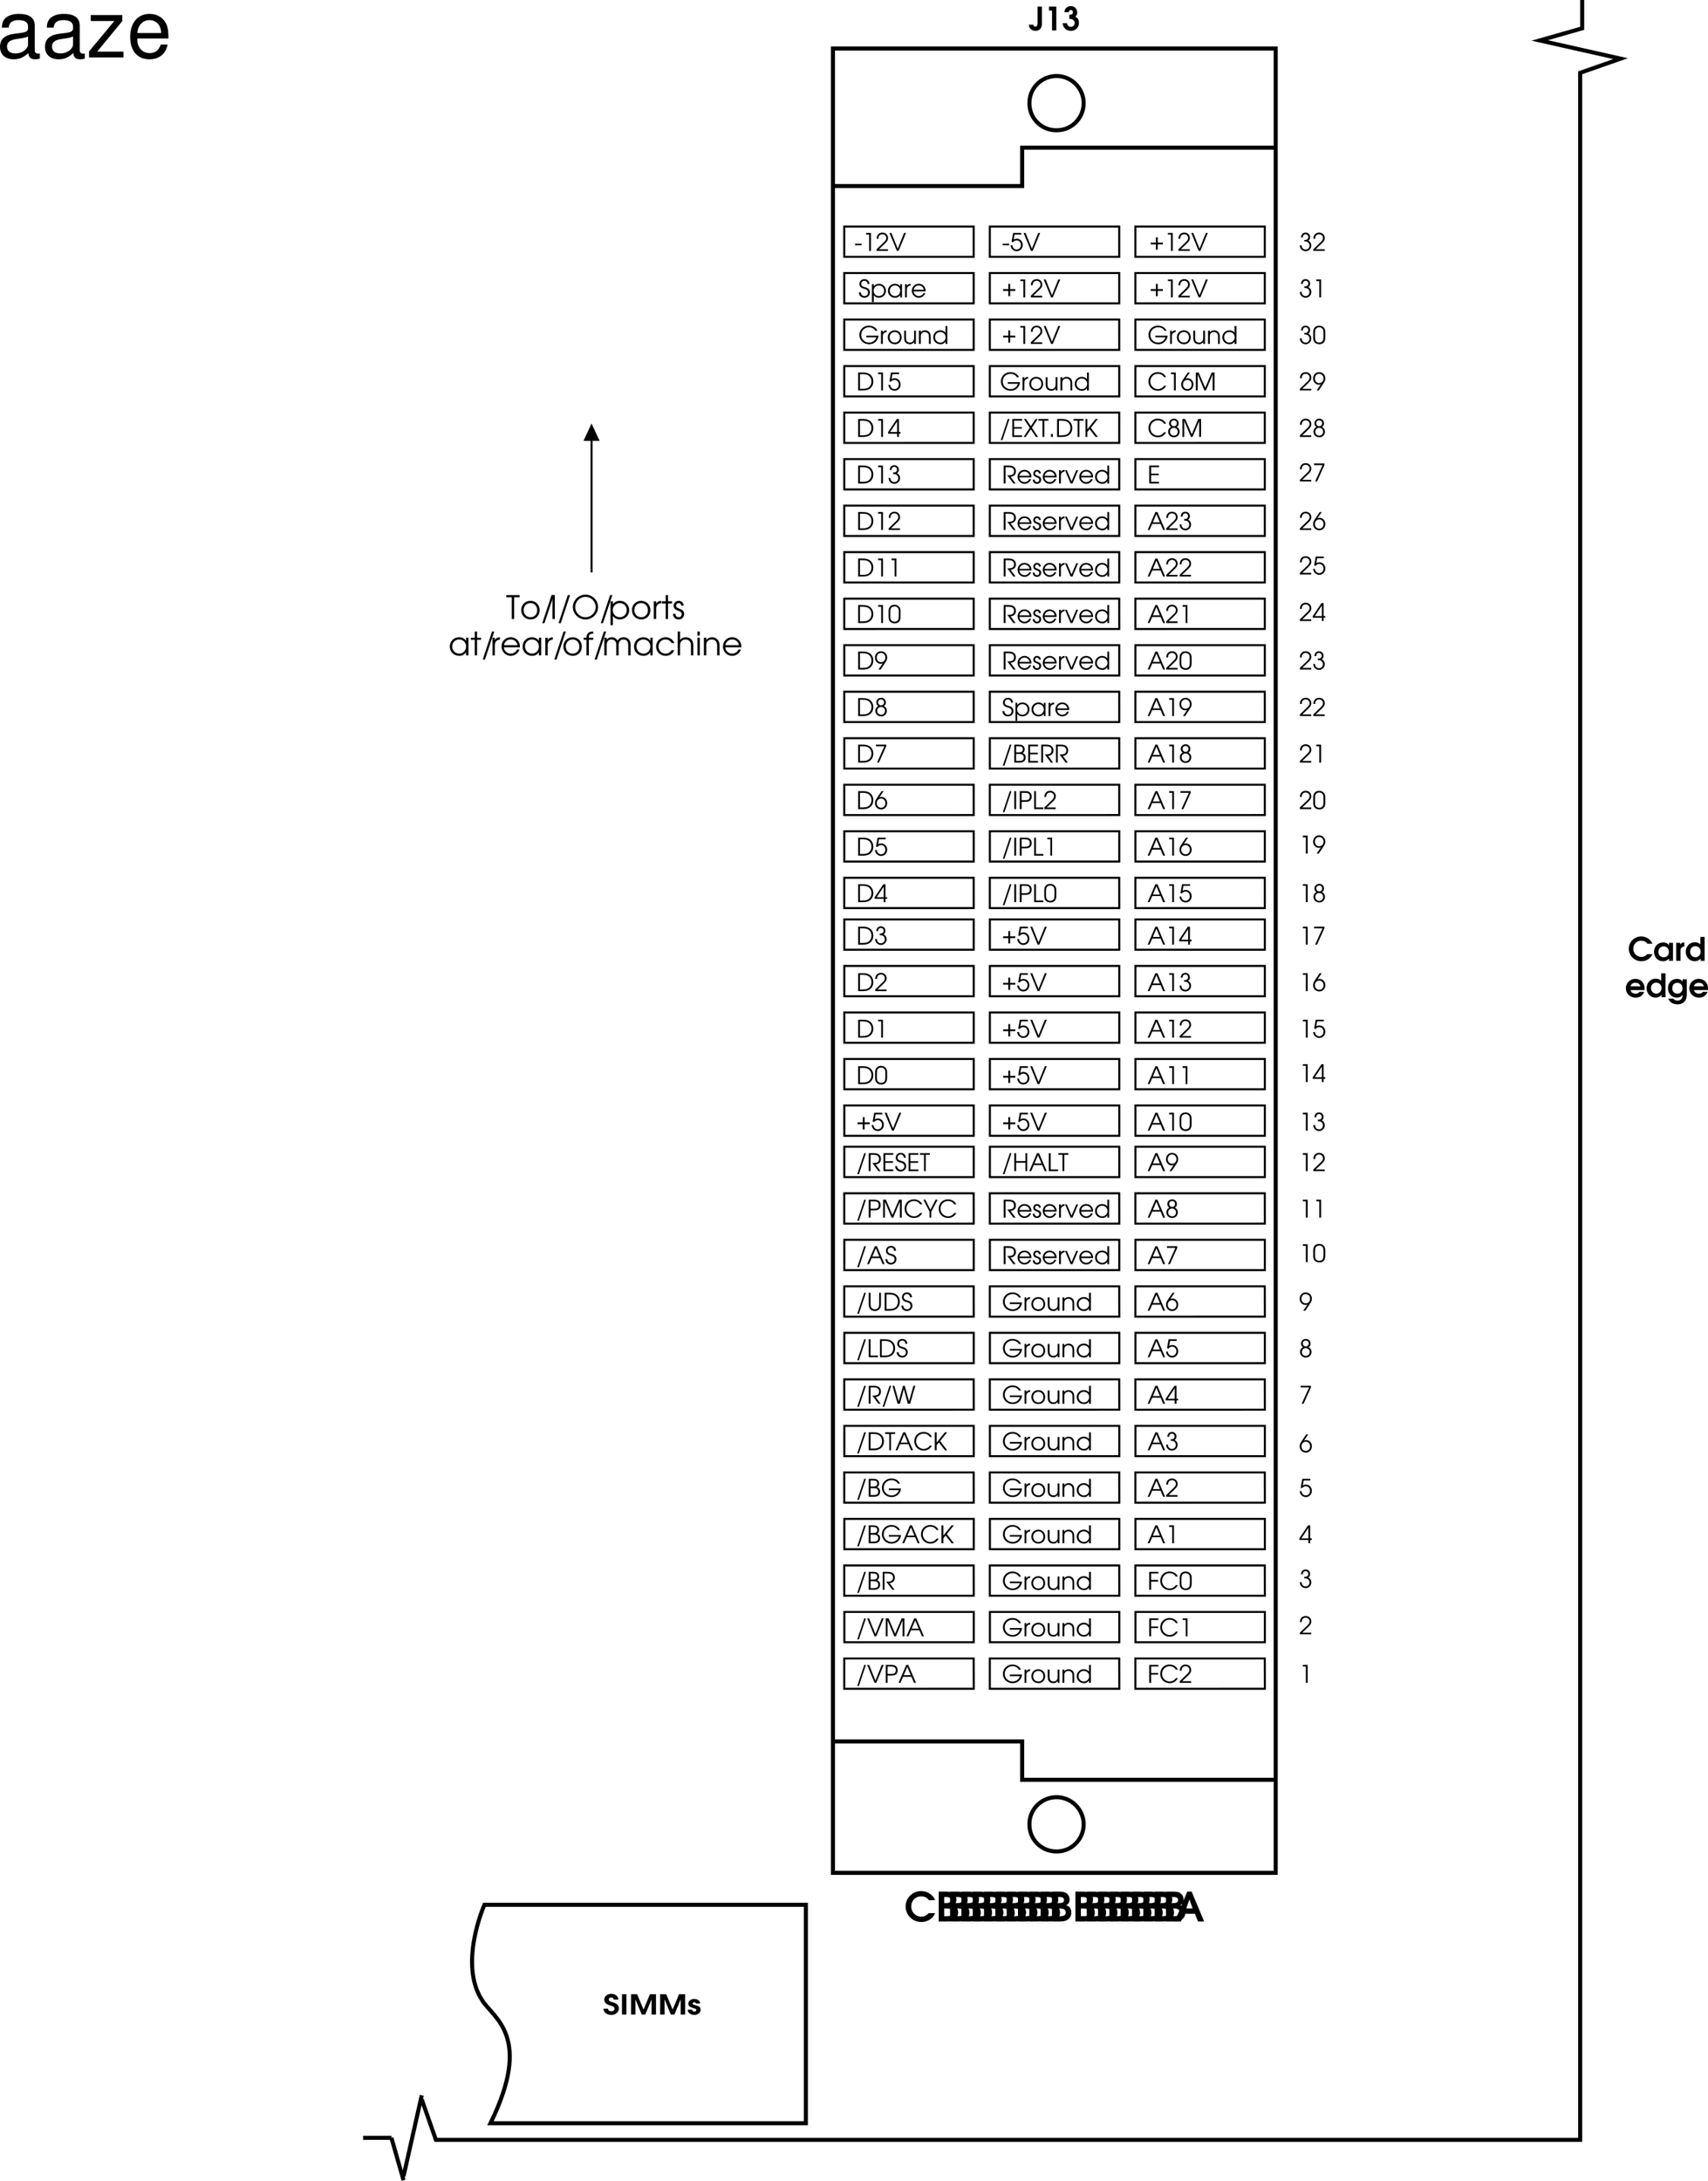 <svg xmlns="http://www.w3.org/2000/svg" xmlns:xlink="http://www.w3.org/1999/xlink" width="422.421" height="539.137"><defs><path id="a" d="M2.156-1.656C3-1.75 3.47-2.22 3.47-3.016c0-.546-.235-.968-.672-1.203-.281-.156-.656-.218-1.25-.218H.453V0h.453v-4.031h.625c.453 0 .766.047 1.016.156.297.156.469.453.469.844 0 .515-.235.828-.672.937-.219.063-.5.078-1 .078L2.844 0h.547zm0 0"/><path id="b" d="M3.672-1.5c0-.438-.063-.719-.235-1.016-.28-.515-.859-.843-1.484-.843A1.686 1.686 0 0 0 .25-1.656 1.72 1.72 0 0 0 1.984.078c.72 0 1.36-.469 1.594-1.156h-.453c-.188.453-.656.75-1.156.75C1.297-.328.734-.844.703-1.5zM.703-1.89c.125-.641.625-1.063 1.25-1.063.64 0 1.11.39 1.266 1.062zm0 0"/><path id="c" d="M.11-.969C.11-.329.53.078 1.155.078c.61 0 1.016-.422 1.016-1.016 0-.406-.188-.687-.578-.843-.5-.203-.532-.219-.61-.266C.781-2.14.672-2.28.672-2.484c0-.25.219-.47.484-.47.282 0 .453.173.469.485h.453c-.015-.531-.39-.89-.922-.89a.895.895 0 0 0-.922.921.81.81 0 0 0 .235.594c.14.125.156.125.61.313.515.218.64.328.64.625 0 .344-.235.578-.563.578-.36 0-.593-.234-.61-.64zm0 0"/><path id="d" d="M.375 0h.453v-1.906c-.015-.61.313-.969.922-1.016v-.437c-.469.015-.75.187-.922.546v-.468H.375Zm0 0"/><path id="e" d="M1.422 0h.469l1.39-3.281h-.453L1.656-.516.5-3.28H.047Zm0 0"/><path id="f" d="M3.734-4.438h-.453v1.672c-.312-.39-.765-.593-1.281-.593-1 0-1.75.75-1.75 1.734 0 .969.781 1.703 1.797 1.703.547 0 .906-.203 1.234-.672V0h.453zm-1.75 1.485c.735 0 1.329.578 1.329 1.297 0 .734-.579 1.328-1.282 1.328A1.298 1.298 0 0 1 .703-1.656a1.28 1.28 0 0 1 1.281-1.297zm0 0"/><path id="g" d="M1.969-2.047v.406h2.484c-.062.282-.219.532-.469.782a1.852 1.852 0 0 1-1.328.53C1.578-.328.72-1.155.72-2.218c0-1.062.828-1.89 1.937-1.89.688 0 1.25.312 1.563.859h.5c-.297-.766-1.14-1.266-2.11-1.266-1.312 0-2.343 1-2.343 2.297C.266-.922 1.312.078 2.672.078c.703 0 1.312-.266 1.734-.75.36-.422.547-.875.578-1.375zm0 0"/><path id="h" d="M1.969-3.36C1-3.36.25-2.624.25-1.655.25-.641.984.078 2.016.078c.953 0 1.656-.719 1.656-1.703 0-1.016-.703-1.734-1.703-1.734zm0 .407c.734 0 1.265.562 1.265 1.328C3.234-.875 2.72-.328 2-.328 1.234-.328.703-.875.703-1.656c0-.735.547-1.297 1.266-1.297zm0 0"/><path id="i" d="M3.266-3.281h-.438v1.687c0 .407-.062.657-.203.86-.188.265-.484.406-.828.406-.36 0-.672-.156-.813-.422-.109-.156-.156-.422-.156-.766V-3.28H.375v1.765c0 .5.078.829.266 1.079.234.328.64.515 1.125.515.515 0 .843-.187 1.062-.594V0h.438zm0 0"/><path id="j" d="M.375 0h.453v-1.813c0-.359.047-.546.172-.734.172-.25.469-.406.828-.406.313 0 .61.14.797.36.156.202.219.437.219.874V0h.437v-1.719c0-.562-.078-.843-.281-1.125-.266-.344-.656-.515-1.125-.515-.422 0-.781.156-1.047.5v-.422H.375Zm0 0"/><path id="k" d="M.188-1.781v.39h1.625v-.39Zm0 0"/><path id="l" d="M1.688 0h.437v-4.438H.937v.407h.75zm0 0"/><path id="m" d="M.203 0h2.813v-.406H.796l1.423-1.36c.625-.593.812-.921.812-1.39 0-.797-.578-1.36-1.39-1.36-.625 0-1.11.329-1.313.875C.25-3.437.234-3.312.234-3h.438c0-.281.031-.453.11-.61.155-.312.468-.5.843-.5.563 0 .969.391.969.923 0 .265-.094.5-.313.75a7.82 7.82 0 0 1-.531.53L.203-.406zm0 0"/><path id="n" d="M1.89 0h.423l1.843-4.438h-.484L2.109-.546.547-4.437H.062Zm0 0"/><path id="o" d="m.406-2.25.344.125c.266-.328.563-.484.906-.484.61 0 1.063.484 1.063 1.14 0 .64-.453 1.14-1.063 1.14C1.094-.328.672-.75.594-1.39H.156c.047.297.078.407.157.594.25.531.78.875 1.375.875.828 0 1.484-.672 1.484-1.547 0-.875-.64-1.547-1.469-1.547-.266 0-.484.063-.766.204l.22-1.22h1.64v-.405h-2zm0 0"/><path id="p" d="M1.594-2.047H.312v.438h1.282v1.312h.453v-1.312h1.281v-.438H2.047v-1.297h-.453Zm0 0"/><path id="q" d="M.125-1.234C.172-.438.719.078 1.515.078c.766 0 1.344-.562 1.344-1.312 0-.391-.171-.735-.437-.954-.188-.124-.375-.218-.828-.343-.407-.125-.532-.188-.657-.281a.716.716 0 0 1-.218-.516c0-.453.328-.781.781-.781.438 0 .75.312.781.796h.469c-.016-.718-.516-1.203-1.25-1.203-.703 0-1.219.5-1.219 1.204 0 .296.11.593.313.78.172.173.297.235.828.391.344.11.531.188.687.297.188.14.297.36.297.625 0 .516-.36.89-.875.89a.947.947 0 0 1-.718-.327C.688-.812.64-.97.609-1.234zm0 0"/><path id="r" d="M.375-3.281v4.437h.453V-.562c.281.421.719.64 1.266.64.984 0 1.75-.75 1.75-1.703 0-.984-.75-1.734-1.735-1.734-.562 0-1 .218-1.28.64v-.562zm1.719.328c.75 0 1.297.562 1.297 1.328 0 .734-.563 1.297-1.297 1.297-.75 0-1.297-.563-1.297-1.328 0-.719.562-1.297 1.297-1.297zm0 0"/><path id="s" d="M3.719-3.281H3.28v.578c-.328-.453-.734-.656-1.297-.656C1-3.36.25-2.61.25-1.625S1 .078 2.016.078c.562 0 .906-.187 1.265-.656V0h.438zm-1.735.328c.735 0 1.297.562 1.297 1.297 0 .75-.562 1.328-1.265 1.328-.75 0-1.313-.578-1.313-1.328a1.29 1.29 0 0 1 1.281-1.297zm0 0"/><path id="t" d="M.453 0h1.203c.657 0 1.125-.11 1.516-.328.672-.39 1.031-1.047 1.031-1.875 0-.828-.344-1.5-1-1.89-.437-.25-.906-.345-1.703-.345H.453Zm.453-.406v-3.625h.61c.671 0 1.109.093 1.437.281.5.313.797.875.797 1.531 0 .578-.234 1.094-.64 1.422-.344.281-.813.39-1.594.39zm0 0"/><path id="u" d="M2.313 0h.437v-.813h.406v-.406H2.75v-3.218h-.516L.078-1.22v.407h2.235Zm0-1.219H.577l1.735-2.61Zm0 0"/><path id="v" d="M.938-3.328c0-.5.25-.781.671-.781.407 0 .672.28.672.703 0 .422-.297.687-.75.687h-.218v.39c.296 0 .39.017.515.032.453.11.75.516.75.985 0 .562-.406.984-.953.984A.965.965 0 0 1 .812-.75C.704-.922.656-1.078.641-1.39H.203c0 .327.063.546.188.765.25.438.718.703 1.25.703a1.4 1.4 0 0 0 1.39-1.422c0-.531-.265-.937-.75-1.187a.984.984 0 0 0 .453-.86c0-.656-.453-1.125-1.125-1.125-.656 0-1.093.454-1.125 1.188zm0 0"/><path id="w" d="M.188-1.61c0 .438.062.782.203 1.016.265.438.718.672 1.312.672.531 0 .938-.187 1.188-.547.171-.25.265-.656.265-1.14v-1.266c0-.5-.078-.766-.265-1.047-.266-.375-.704-.594-1.235-.594-.5 0-.906.172-1.156.5-.219.282-.313.625-.313 1.141zm2.53-.077c0 .39-.062.703-.155.89-.157.297-.47.469-.876.469-.39 0-.687-.14-.875-.422-.14-.188-.187-.484-.187-.938v-1.078c0-.421.047-.703.156-.875.172-.296.5-.468.89-.468.345 0 .657.14.845.39.14.203.203.453.203.953zm0 0"/><path id="x" d="M1.547 0 2.64-1.625c.437-.64.53-.906.53-1.344 0-.89-.655-1.547-1.53-1.547-.86 0-1.485.657-1.485 1.579 0 .843.625 1.515 1.407 1.515.187 0 .328-.031.515-.125L1.031 0Zm.094-4.11c.625 0 1.093.485 1.093 1.157 0 .656-.468 1.14-1.078 1.14-.625 0-1.062-.484-1.062-1.14 0-.672.437-1.156 1.047-1.156zm0 0"/><path id="y" d="M1-2.484c-.484.234-.75.656-.75 1.187C.25-.516.86.078 1.688.078c.796 0 1.39-.578 1.39-1.39 0-.547-.281-.954-.765-1.172.359-.157.53-.438.53-.875 0-.672-.484-1.157-1.171-1.157-.672 0-1.188.5-1.188 1.157 0 .25.079.484.235.656.062.094.14.14.281.219Zm.656.234c.563 0 .969.39.969.953 0 .578-.39.969-.953.969-.578 0-.969-.39-.969-.969 0-.562.39-.953.953-.953zm0-1.86c.438 0 .735.298.735.72 0 .421-.297.734-.704.734a.722.722 0 0 1-.75-.75c0-.406.297-.703.72-.703zm0 0"/><path id="z" d="M.656 0h.469l1.813-4.031v-.407H.39v.407h2.093zm0 0"/><path id="A" d="M1.781-4.438.671-2.796c-.421.625-.515.89-.515 1.344 0 .875.64 1.531 1.532 1.531.859 0 1.484-.656 1.484-1.578 0-.844-.625-1.516-1.406-1.516-.188 0-.313.032-.532.125l1.047-1.546Zm-.11 1.829c.61 0 1.063.468 1.063 1.14 0 .672-.437 1.14-1.046 1.14-.641 0-1.094-.483-1.094-1.155 0-.641.469-1.125 1.078-1.125zm0 0"/><path id="B" d="M.234.766h.407l1.734-5.204h-.406Zm0 0"/><path id="C" d="M.453 0h2.422v-.406H.906v-1.64h1.906v-.392H.907V-4.03h1.969v-.407H.453Zm0 0"/><path id="D" d="M1.063 0H1.5v-4.031h1.016v-.407H.046v.407h1.016Zm0 0"/><path id="E" d="M.453 0h.453v-1.797h.844c.61 0 .922-.078 1.203-.266.281-.218.438-.578.438-1.03 0-.5-.188-.907-.532-1.11-.265-.172-.609-.234-1.171-.234H.452Zm.453-2.203v-1.828h.625c.516 0 .828.047 1 .125.266.14.406.422.406.812 0 .344-.14.625-.359.75-.187.11-.453.14-.86.14zm0 0"/><path id="F" d="M.453 0h.453v-3.953L2.562 0h.391L4.61-3.953V0h.454v-4.438h-.688L2.765-.655 1.142-4.437H.453zm0 0"/><path id="G" d="M4.125-1.156c-.188.218-.297.343-.438.453a1.815 1.815 0 0 1-1.093.375 1.874 1.874 0 0 1-1.875-1.89c0-1.063.797-1.891 1.86-1.891.39 0 .75.109 1.046.312.188.125.313.25.484.516h.5c-.343-.766-1.125-1.235-2.046-1.235-1.329 0-2.297.985-2.297 2.313 0 1.297 1 2.281 2.328 2.281.89 0 1.578-.422 2.031-1.234zm0 0"/><path id="H" d="M1.547 0h.437v-1.484l1.563-2.954h-.5L1.766-1.953.5-4.437H.016l1.53 2.953zm0 0"/><path id="I" d="M.063 0H.53l.656-1.5H3.25L3.89 0h.485L2.469-4.438h-.5zm1.28-1.89.876-2.048.86 2.047zm0 0"/><path id="J" d="M.453-4.438v2.766c0 .578.094.906.313 1.203.265.344.703.547 1.203.547.484 0 .922-.203 1.187-.547.235-.297.313-.625.313-1.203v-2.766H3.03v2.766c0 .406-.062.719-.203.922-.172.266-.5.422-.86.422-.359 0-.702-.156-.859-.422-.14-.203-.203-.516-.203-.922v-2.766Zm0 0"/><path id="K" d="M.453 0h2.281v-.406H.906v-4.032H.453Zm0 0"/><path id="L" d="M1.328 0h.578l.969-3.64L3.859 0h.563l1.281-4.438H5.25L4.156-.578l-1.062-3.86h-.422L1.609-.578.516-4.438H.062Zm0 0"/><path id="M" d="M.453 0h.453v-1.219l.563-.703L2.953 0h.563l-1.75-2.281 1.75-2.156h-.563L.906-1.892v-2.546H.453Zm0 0"/><path id="N" d="M.453 0h1.094c.594 0 .937-.063 1.219-.234.312-.188.5-.579.5-1.032 0-.546-.235-.875-.75-1.093.343-.204.5-.485.5-.922 0-.39-.141-.703-.407-.89-.25-.188-.578-.266-1.109-.266H.453Zm.453-.406v-1.719h.516c.531 0 .797.031.984.125.25.14.406.39.406.75 0 .313-.14.578-.343.688-.219.109-.516.156-.969.156Zm0-2.125v-1.5h.531c.454 0 .704.047.86.156.156.094.265.328.265.594 0 .312-.124.547-.343.64-.188.079-.375.11-.781.11zm0 0"/><path id="O" d="M.453 0h.453v-2.078h2.297V0h.438v-4.438h-.438v1.954H.906v-1.954H.453Zm0 0"/><path id="P" d="M.047 0h.515l1.266-1.89L3.078 0h.531L2.094-2.266l1.422-2.171H3l-1.172 1.78-1.172-1.78H.125l1.422 2.171zm0 0"/><path id="Q" d="M.61 0h.437v-.75H.609zm0 0"/><path id="R" d="M.453 0h.453v-4.438H.453Zm0 0"/><path id="S" d="M.453 0h.453v-2.031h1.735v-.406H.906v-1.594h1.797v-.407H.453zm0 0"/><path id="T" d="M2.219-5.906v4.172c0 .53-.172.78-.531.78-.266 0-.454-.155-.516-.452H.078c.047.468.125.703.375.968C.75-.094 1.22.11 1.72.11c.984 0 1.593-.687 1.593-1.812v-4.203Zm0 0"/><path id="U" d="M1.969 0H3.03v-5.906H1.22v1h.75zm0 0"/><path id="V" d="M1.75-2.844h.172c.703 0 1.156.39 1.156.985 0 .578-.39.984-.922.984-.531 0-.89-.36-.969-.922H.125C.188-.687 1.031.11 2.156.11c1.14 0 1.985-.843 1.985-1.984 0-.75-.297-1.25-.922-1.531.344-.25.5-.563.5-1.016 0-.906-.672-1.594-1.594-1.594-.469 0-.89.188-1.188.5-.234.282-.343.532-.375 1.016h1.079c.046-.375.203-.547.5-.547.296 0 .515.234.515.563a.533.533 0 0 1-.344.53c-.14.063-.28.079-.562.079Zm0 0"/><path id="au" d="M4.797-1.64c-.5.5-.906.687-1.469.687-1.094 0-1.984-.906-1.984-2.016 0-.484.187-.984.484-1.344.36-.421.875-.64 1.469-.64.687 0 1.156.219 1.562.734h1.22c-.235-.515-.438-.797-.845-1.11-.53-.452-1.234-.687-1.953-.687A3.06 3.06 0 0 0 .234-2.969C.234-1.266 1.625.11 3.36.11c1.204 0 2.25-.671 2.72-1.75zm0 0"/><path id="av" d="M4.922-4.438h-.984v.594c-.36-.484-.797-.687-1.438-.687-1.313 0-2.266.984-2.266 2.328C.234-.86 1.172.109 2.47.109c.625 0 1.047-.203 1.469-.687V0h.984zm-2.313.875c.766 0 1.297.579 1.297 1.376 0 .328-.125.687-.312.921-.219.25-.563.391-.969.391-.781 0-1.313-.531-1.313-1.297 0-.812.532-1.39 1.297-1.39zm0 0"/><path id="aw" d="M.438 0H1.5v-2.469c-.031-.656.313-1.015.953-1.047V-4.53h-.078c-.469 0-.688.125-.969.531v-.438H.438Zm0 0"/><path id="ax" d="M4.906-5.906H3.844v1.86c-.313-.345-.828-.548-1.375-.548-1.25 0-2.235 1.047-2.235 2.375C.234-.906 1.204.11 2.47.11c.594 0 1.031-.203 1.453-.687V0h.984ZM2.61-3.61c.75 0 1.313.578 1.313 1.375 0 .765-.563 1.359-1.297 1.359s-1.313-.61-1.313-1.39c0-.766.563-1.344 1.297-1.344zm0 0"/><path id="ay" d="M4.828-1.75c.031-.156.031-.25.031-.406 0-1.375-.968-2.375-2.28-2.375A2.318 2.318 0 0 0 .233-2.203C.234-.906 1.281.109 2.641.109c.734 0 1.296-.265 1.765-.812.157-.203.282-.39.344-.61H3.594c-.281.329-.531.438-.985.438-.625 0-1.093-.328-1.218-.875zM1.36-2.688c.172-.562.594-.874 1.235-.874.656 0 1.094.312 1.219.874zm0 0"/><path id="az" d="M3.875-4.438v.563c-.344-.438-.813-.656-1.453-.656-1.25 0-2.188.968-2.188 2.281 0 1.375.922 2.36 2.188 2.36.625 0 1.031-.204 1.453-.688C3.828.375 3.422.828 2.625.828c-.484 0-.797-.125-1.11-.469H.314c.359.891 1.187 1.407 2.28 1.407.798 0 1.438-.282 1.845-.813.312-.406.453-.937.453-1.797v-3.594Zm-1.328.875c.75 0 1.281.547 1.281 1.36 0 .797-.5 1.328-1.265 1.328-.766 0-1.25-.516-1.25-1.328 0-.813.484-1.36 1.234-1.36zm0 0"/><path id="W" d="M5.984-2.063c-.609.626-1.109.876-1.828.876-1.36 0-2.468-1.141-2.468-2.516 0-.61.218-1.25.609-1.688.437-.53 1.078-.812 1.828-.812.86 0 1.438.281 1.938.937h1.53c-.28-.64-.546-1-1.046-1.406-.672-.547-1.547-.844-2.453-.844A3.811 3.811 0 0 0 .297-3.719c0 2.14 1.734 3.844 3.89 3.844 1.516 0 2.829-.828 3.407-2.188zm0 0"/><path id="X" d="M.688 0h1.968c.813 0 1.406-.125 1.86-.406.609-.375.968-1.031.968-1.797 0-.469-.14-.906-.359-1.203-.219-.281-.422-.422-.906-.625.593-.313.828-.688.828-1.39 0-.688-.313-1.266-.844-1.61-.437-.282-.906-.36-2-.36H.688Zm1.359-1.313v-1.89h.656c.953 0 1.39.312 1.39.969 0 .64-.405.921-1.359.921zm0-3.234v-1.5h.562c.72 0 1.063.234 1.063.75 0 .531-.36.75-1.188.75zm0 0"/><path id="Y" d="M.063 0h1.515l.828-1.906h2.625L5.813 0h1.515L4.234-7.39H3.156Zm2.843-3.219.781-2.234.797 2.234Zm0 0"/><path id="Z" d="M1.406 0H2v-5.375h1.36v-.531H.062v.531h1.343zm0 0"/><path id="aa" d="M2.625-4.484C1.328-4.484.344-3.5.344-2.22c0 1.361.969 2.33 2.344 2.33 1.265 0 2.218-.968 2.218-2.28 0-1.345-.953-2.313-2.281-2.313zm0 .546c.969 0 1.672.75 1.672 1.766S3.609-.437 2.657-.437c-1 0-1.72-.735-1.72-1.766 0-.985.72-1.735 1.688-1.735zm0 0"/><path id="ac" d="M.61 0h.593v-5.906H.61zm0 0"/><path id="ab" d="M.313 1.031h.546l2.313-6.937h-.563zm0 0"/><path id="ad" d="M3.484-6.016C1.781-6.016.36-4.625.36-2.984.36-1.266 1.75.109 3.484.109c1.704 0 3.11-1.39 3.11-3.062 0-1.688-1.407-3.063-3.11-3.063zm0 .547C4.86-5.469 6-4.329 6-2.937c0 1.359-1.14 2.5-2.516 2.5A2.53 2.53 0 0 1 .954-2.97c0-1.36 1.155-2.5 2.53-2.5zm0 0"/><path id="ae" d="M.5-4.375v5.906h.594V-.75c.39.563.984.86 1.703.86 1.312 0 2.328-1 2.328-2.282 0-1.312-1-2.312-2.313-2.312-.75 0-1.343.296-1.718.859v-.75zm2.297.438c.984 0 1.719.75 1.719 1.765 0 .985-.735 1.735-1.72 1.735-1 0-1.733-.75-1.733-1.766 0-.969.75-1.735 1.734-1.735zm0 0"/><path id="af" d="M.5 0h.594v-2.547c0-.797.437-1.281 1.25-1.344v-.593c-.64.03-1.016.25-1.25.734v-.625H.5Zm0 0"/><path id="ag" d="M1.047 0h.578v-3.844h.984v-.531h-.984v-1.531h-.578v1.531H.094v.531h.953zm0 0"/><path id="ah" d="M.14-1.281C.157-.438.704.109 1.548.109 2.344.11 2.89-.453 2.89-1.25c0-.547-.25-.906-.766-1.125-.672-.281-.703-.281-.828-.36-.266-.124-.39-.312-.39-.562 0-.36.28-.64.624-.64.39 0 .61.218.64.64h.61C2.75-4 2.25-4.484 1.547-4.484c-.719 0-1.25.53-1.25 1.234 0 .328.125.594.328.781.188.172.203.188.813.422.687.281.843.453.843.844 0 .437-.297.766-.734.766-.484 0-.781-.313-.813-.844zm0 0"/><path id="ai" d="M4.953-4.375h-.578v.781c-.453-.61-.969-.89-1.734-.89-1.313 0-2.297 1-2.297 2.312 0 1.313 1 2.281 2.344 2.281.75 0 1.203-.25 1.687-.875V0h.578Zm-2.297.438c.969 0 1.719.75 1.719 1.734 0 1-.75 1.765-1.688 1.765-.984 0-1.75-.78-1.75-1.78 0-.954.766-1.72 1.72-1.72zm0 0"/><path id="aj" d="M4.89-1.984c0-.61-.077-.97-.296-1.36-.39-.703-1.157-1.14-2-1.14-1.266 0-2.25 1-2.25 2.28A2.284 2.284 0 0 0 2.64.11c.953 0 1.812-.625 2.14-1.546h-.625c-.25.593-.86 1-1.531 1-.89 0-1.656-.688-1.703-1.547zM.939-2.531c.171-.844.828-1.406 1.656-1.406.86 0 1.5.53 1.703 1.406zm0 0"/><path id="ak" d="M.813 0h.593v-3.844h1.078v-.531H1.406c-.015-.734.282-1 1.078-1v-.531c-1.125 0-1.687.515-1.671 1.531H.125v.531h.688zm0 0"/><path id="al" d="M.5 0h.594v-2.547c0-.875.437-1.39 1.172-1.39.359 0 .703.14.921.406.188.219.266.515.266.984V0h.594v-2.531c0-.422.062-.688.203-.906.219-.313.578-.5 1-.5.375 0 .719.156.922.421.156.22.234.547.234.985V0H7v-2.594c0-.578-.11-.953-.36-1.265-.296-.391-.796-.625-1.359-.625-.687 0-1.156.265-1.515.843-.344-.593-.782-.843-1.438-.843-.547 0-.89.171-1.234.609v-.5H.5Zm0 0"/><path id="am" d="M4.188-1.281c-.454.593-.875.843-1.5.843-.97 0-1.75-.765-1.75-1.75 0-.984.765-1.75 1.734-1.75.64 0 1.187.313 1.515.891h.672a2.321 2.321 0 0 0-2.171-1.437C1.375-4.484.344-3.47.344-2.204.344-.89 1.375.11 2.719.11c.547 0 1.047-.171 1.453-.5.281-.218.453-.437.687-.89zm0 0"/><path id="an" d="M.5 0h.594v-2.406c0-.469.062-.75.25-.985.234-.343.64-.546 1.093-.546.422 0 .813.171 1.047.468.22.266.297.61.297 1.11V0h.594v-2.36c0-.656-.125-1.109-.375-1.453-.328-.421-.875-.671-1.516-.671-.593 0-1.093.25-1.39.671v-2.093H.5Zm0 0"/><path id="ao" d="M.5 0h.594v-4.375H.5Zm0-4.906h.594v-1H.5Zm0 0"/><path id="ap" d="M.5 0h.594v-2.406c0-.485.062-.75.234-1 .234-.328.64-.531 1.11-.531.421 0 .812.171 1.062.468.203.281.281.594.281 1.172V0h.594v-2.297c0-.734-.11-1.125-.39-1.5-.344-.437-.86-.687-1.485-.687-.578 0-1.031.218-1.406.671v-.562H.5Zm0 0"/><path id="aq" d="M.11-1.438c.046.391.14.657.39.922.344.375.922.61 1.563.61 1.062 0 1.874-.703 1.874-1.61 0-.421-.171-.78-.515-1.046-.235-.188-.422-.266-1-.47-.563-.171-.578-.171-.656-.218-.22-.11-.329-.266-.329-.453 0-.297.25-.516.61-.516s.578.188.61.532h1.14c-.016-.376-.125-.641-.36-.891-.328-.344-.843-.531-1.39-.531-.953 0-1.719.625-1.719 1.421 0 .641.438 1.126 1.234 1.376.797.25.844.265 1.016.374a.607.607 0 0 1 .281.516c0 .36-.328.61-.796.61-.5 0-.766-.204-.813-.625zm0 0"/><path id="ar" d="M.547 0H1.64v-5.016H.547zm0 0"/><path id="as" d="M.547 0H1.64v-3.766L3.187 0h.891l1.547-3.766V0h1.094v-5.016h-1.5L3.64-1.219 2.047-5.016h-1.5zm0 0"/><path id="at" d="M.156-1.203c.047.375.11.578.297.766.281.328.781.53 1.328.53.875 0 1.578-.562 1.578-1.296 0-.563-.328-.86-1.234-1.094-.438-.11-.438-.11-.547-.156-.125-.063-.203-.14-.203-.266 0-.172.172-.312.406-.312.235 0 .375.11.422.312h1.031c-.015-.328-.093-.515-.312-.719-.281-.265-.703-.421-1.14-.421-.829 0-1.47.515-1.47 1.156 0 .547.344.86 1.235 1.11.39.124.437.124.547.187.125.078.203.172.203.297 0 .218-.203.375-.485.375-.312 0-.484-.141-.593-.47zm0 0"/><path id="aA" d="M10.703-.984c-.187.046-.265.046-.36.046-.577 0-.905-.296-.905-.828v-6.156c0-1.86-1.36-2.86-3.938-2.86-1.547 0-2.766.438-3.484 1.22-.47.546-.672 1.14-.72 2.187h1.688c.141-1.281.891-1.86 2.454-1.86 1.515 0 2.343.547 2.343 1.547v.454c-.015.718-.375.968-1.734 1.156-2.36.297-2.734.375-3.36.64C1.454-4.921.845-4 .845-2.64.844-.734 2.156.453 4.28.453 5.594.453 6.656 0 7.844-1.078 7.954 0 8.484.453 9.562.453c.36 0 .579-.031 1.141-.172zM7.781-3.297c0 .563-.156.89-.656 1.36-.688.625-1.5.937-2.484.937-1.297 0-2.063-.625-2.063-1.688 0-1.093.719-1.656 2.516-1.906 1.781-.25 2.125-.328 2.687-.593zm0 0"/><path id="aB" d="M8.86-10.484H1.046v1.468h5.828L.625-1.5V0h8.516v-1.453h-6.5L8.859-9Zm0 0"/><path id="aC" d="M10.266-4.688c0-1.593-.125-2.546-.422-3.328-.688-1.718-2.281-2.765-4.25-2.765-2.907 0-4.797 2.219-4.797 5.687C.797-1.64 2.594.453 5.563.453c2.39 0 4.062-1.36 4.484-3.64H8.359c-.453 1.39-1.406 2.109-2.734 2.109-1.063 0-1.969-.484-2.531-1.36-.39-.609-.531-1.203-.547-2.25ZM2.578-6.046c.14-1.937 1.328-3.187 3-3.187 1.703 0 2.875 1.312 2.875 3.187zm0 0"/></defs><g transform="translate(-19.22 -123.977)"><use xlink:href="#a" width="100%" height="100%" x="267" y="243.5"/><use xlink:href="#b" width="100%" height="100%" x="270.642" y="243.5"/><use xlink:href="#c" width="100%" height="100%" x="274.542" y="243.5"/><use xlink:href="#b" width="100%" height="100%" x="276.87" y="243.5"/><use xlink:href="#d" width="100%" height="100%" x="280.77" y="243.5"/><use xlink:href="#e" width="100%" height="100%" x="282.576" y="243.5"/><use xlink:href="#b" width="100%" height="100%" x="285.9" y="243.5"/><use xlink:href="#f" width="100%" height="100%" x="289.8" y="243.5"/></g><path fill="none" stroke="#000" stroke-miterlimit="10" stroke-width=".5" d="M276.804 63.5V56h-32v7.5zm36 0V56h-32v7.5zm-72 0V56h-32v7.5zm36 11.5v-7.5h-32V75zm36 0v-7.5h-32V75zm-72 0v-7.5h-32V75zm36 11.5V79h-32v7.5zm36 0V79h-32v7.5zm-72 0V79h-32v7.5zm36 11.5v-7.5h-32V98zm36 0v-7.5h-32V98zm-72 0v-7.5h-32V98zm36 11.5V102h-32v7.5zm36 0V102h-32v7.5zm-72 0V102h-32v7.5zm36 11.5v-7.5h-32v7.5zm36 0v-7.5h-32v7.5zm-72 0v-7.5h-32v7.5zm36 11.5V125h-32v7.5zm36 0V125h-32v7.5zm-72 0V125h-32v7.5zm36 11.5v-7.5h-32v7.5zm36 0v-7.5h-32v7.5zm-72 0v-7.5h-32v7.5zm36 11.5V148h-32v7.5zm36 0V148h-32v7.5zm-72 0V148h-32v7.5zm36 11.5v-7.5h-32v7.5zm36 0v-7.5h-32v7.5zm-72 0v-7.5h-32v7.5zm36 11.5V171h-32v7.5zm36 0V171h-32v7.5zm-72 0V171h-32v7.5zm36 11.5v-7.5h-32v7.5zm36 0v-7.5h-32v7.5zm-72 0v-7.5h-32v7.5zm36 11.5V194h-32v7.5zm36 0V194h-32v7.5zm-72 0V194h-32v7.5zm36 11.5v-7.5h-32v7.5zm36 0v-7.5h-32v7.5zm-72 0v-7.5h-32v7.5zm36 11.5V217h-32v7.5zm36 0V217h-32v7.5zm-72 0V217h-32v7.5zm36 10.297v-7.5h-32v7.5zm36 0v-7.5h-32v7.5zm-72 0v-7.5h-32v7.5zm36 11.5v-7.5h-32v7.5zm36 0v-7.5h-32v7.5zm-72 0v-7.5h-32v7.5zm36 11.5v-7.5h-32v7.5zm36 0v-7.5h-32v7.5zm-72 0v-7.5h-32v7.5zm36 11.5v-7.5h-32v7.5zm36 0v-7.5h-32v7.5zm-72 0v-7.5h-32v7.5zm36 11.5v-7.5h-32v7.5zm36 0v-7.5h-32v7.5zm-72 0v-7.5h-32v7.5zm36 10.203v-7.5h-32v7.5zm36 0v-7.5h-32v7.5zm-72 0v-7.5h-32v7.5zm36 11.5V295h-32v7.5zm36 0V295h-32v7.5zm-72 0V295h-32v7.5zm36 11.5v-7.5h-32v7.5zm36 0v-7.5h-32v7.5zm-72 0v-7.5h-32v7.5zm36 11.5V318h-32v7.5zm36 0V318h-32v7.5zm-72 0V318h-32v7.5zm36 11.5v-7.5h-32v7.5zm36 0v-7.5h-32v7.5zm-72 0v-7.5h-32v7.5zm36 11.5V341h-32v7.5zm36 0V341h-32v7.5zm-72 0V341h-32v7.5zm36 11.5v-7.5h-32v7.5zm36 0v-7.5h-32v7.5zm-72 0v-7.5h-32v7.5zm36 11.5V364h-32v7.5zm36 0V364h-32v7.5zm-72 0V364h-32v7.5zm36 11.5v-7.5h-32v7.5zm36 0v-7.5h-32v7.5zm-72 0v-7.5h-32v7.5zm36 11.5V387h-32v7.5zm36 0V387h-32v7.5zm-72 0V387h-32v7.5zm36 11.5v-7.5h-32v7.5zm36 0v-7.5h-32v7.5zm-72 0v-7.5h-32v7.5zm36 11.5V410h-32v7.5zm36 0V410h-32v7.5zm-72 0V410h-32v7.5zm0 0"/><g transform="translate(-19.22 -123.977)"><use xlink:href="#a" width="100%" height="100%" x="267" y="255"/><use xlink:href="#b" width="100%" height="100%" x="270.642" y="255"/><use xlink:href="#c" width="100%" height="100%" x="274.542" y="255"/><use xlink:href="#b" width="100%" height="100%" x="276.87" y="255"/><use xlink:href="#d" width="100%" height="100%" x="280.77" y="255"/><use xlink:href="#e" width="100%" height="100%" x="282.576" y="255"/><use xlink:href="#b" width="100%" height="100%" x="285.9" y="255"/><use xlink:href="#f" width="100%" height="100%" x="289.8" y="255"/></g><g transform="translate(-19.22 -123.977)"><use xlink:href="#a" width="100%" height="100%" x="267" y="266.5"/><use xlink:href="#b" width="100%" height="100%" x="270.642" y="266.5"/><use xlink:href="#c" width="100%" height="100%" x="274.542" y="266.5"/><use xlink:href="#b" width="100%" height="100%" x="276.87" y="266.5"/><use xlink:href="#d" width="100%" height="100%" x="280.77" y="266.5"/><use xlink:href="#e" width="100%" height="100%" x="282.576" y="266.5"/><use xlink:href="#b" width="100%" height="100%" x="285.9" y="266.5"/><use xlink:href="#f" width="100%" height="100%" x="289.8" y="266.5"/></g><g transform="translate(-19.22 -123.977)"><use xlink:href="#a" width="100%" height="100%" x="267" y="278"/><use xlink:href="#b" width="100%" height="100%" x="270.642" y="278"/><use xlink:href="#c" width="100%" height="100%" x="274.542" y="278"/><use xlink:href="#b" width="100%" height="100%" x="276.87" y="278"/><use xlink:href="#d" width="100%" height="100%" x="280.77" y="278"/><use xlink:href="#e" width="100%" height="100%" x="282.576" y="278"/><use xlink:href="#b" width="100%" height="100%" x="285.9" y="278"/><use xlink:href="#f" width="100%" height="100%" x="289.8" y="278"/></g><g transform="translate(-19.22 -123.977)"><use xlink:href="#a" width="100%" height="100%" x="267" y="289.5"/><use xlink:href="#b" width="100%" height="100%" x="270.642" y="289.5"/><use xlink:href="#c" width="100%" height="100%" x="274.542" y="289.5"/><use xlink:href="#b" width="100%" height="100%" x="276.87" y="289.5"/><use xlink:href="#d" width="100%" height="100%" x="280.77" y="289.5"/><use xlink:href="#e" width="100%" height="100%" x="282.576" y="289.5"/><use xlink:href="#b" width="100%" height="100%" x="285.9" y="289.5"/><use xlink:href="#f" width="100%" height="100%" x="289.8" y="289.5"/></g><g transform="translate(-19.22 -123.977)"><use xlink:href="#g" width="100%" height="100%" x="266.5" y="220.5"/><use xlink:href="#d" width="100%" height="100%" x="271.732" y="220.5"/><use xlink:href="#h" width="100%" height="100%" x="273.538" y="220.5"/><use xlink:href="#i" width="100%" height="100%" x="277.468" y="220.5"/><use xlink:href="#j" width="100%" height="100%" x="281.116" y="220.5"/><use xlink:href="#f" width="100%" height="100%" x="284.776" y="220.5"/></g><g transform="translate(-19.22 -123.977)"><use xlink:href="#g" width="100%" height="100%" x="303" y="209"/><use xlink:href="#d" width="100%" height="100%" x="308.232" y="209"/><use xlink:href="#h" width="100%" height="100%" x="310.038" y="209"/><use xlink:href="#i" width="100%" height="100%" x="313.968" y="209"/><use xlink:href="#j" width="100%" height="100%" x="317.616" y="209"/><use xlink:href="#f" width="100%" height="100%" x="321.276" y="209"/></g><g transform="translate(-19.22 -123.977)"><use xlink:href="#k" width="100%" height="100%" x="230.5" y="186"/><use xlink:href="#l" width="100%" height="100%" x="232.492" y="186"/><use xlink:href="#m" width="100%" height="100%" x="235.816" y="186"/><use xlink:href="#n" width="100%" height="100%" x="239.14" y="186"/></g><g transform="translate(-19.22 -123.977)"><use xlink:href="#k" width="100%" height="100%" x="267" y="186"/><use xlink:href="#o" width="100%" height="100%" x="268.992" y="186"/><use xlink:href="#n" width="100%" height="100%" x="272.316" y="186"/></g><g transform="translate(-19.22 -123.977)"><use xlink:href="#p" width="100%" height="100%" x="303.5" y="186"/><use xlink:href="#l" width="100%" height="100%" x="307.136" y="186"/><use xlink:href="#m" width="100%" height="100%" x="310.46" y="186"/><use xlink:href="#n" width="100%" height="100%" x="313.784" y="186"/></g><g transform="translate(-19.22 -123.977)"><use xlink:href="#p" width="100%" height="100%" x="303.5" y="197.5"/><use xlink:href="#l" width="100%" height="100%" x="307.136" y="197.5"/><use xlink:href="#m" width="100%" height="100%" x="310.46" y="197.5"/><use xlink:href="#n" width="100%" height="100%" x="313.784" y="197.5"/></g><g transform="translate(-19.22 -123.977)"><use xlink:href="#p" width="100%" height="100%" x="267" y="197.5"/><use xlink:href="#l" width="100%" height="100%" x="270.636" y="197.5"/><use xlink:href="#m" width="100%" height="100%" x="273.96" y="197.5"/><use xlink:href="#n" width="100%" height="100%" x="277.284" y="197.5"/></g><g transform="translate(-19.22 -123.977)"><use xlink:href="#g" width="100%" height="100%" x="231.5" y="209"/><use xlink:href="#d" width="100%" height="100%" x="236.732" y="209"/><use xlink:href="#h" width="100%" height="100%" x="238.538" y="209"/><use xlink:href="#i" width="100%" height="100%" x="242.468" y="209"/><use xlink:href="#j" width="100%" height="100%" x="246.116" y="209"/><use xlink:href="#f" width="100%" height="100%" x="249.776" y="209"/></g><g transform="translate(-19.22 -123.977)"><use xlink:href="#q" width="100%" height="100%" x="231.5" y="197.5"/><use xlink:href="#r" width="100%" height="100%" x="234.488" y="197.5"/><use xlink:href="#s" width="100%" height="100%" x="238.58" y="197.5"/><use xlink:href="#d" width="100%" height="100%" x="242.678" y="197.5"/><use xlink:href="#b" width="100%" height="100%" x="244.484" y="197.5"/></g><g transform="translate(-19.22 -123.977)"><use xlink:href="#p" width="100%" height="100%" x="267" y="209"/><use xlink:href="#l" width="100%" height="100%" x="270.636" y="209"/><use xlink:href="#m" width="100%" height="100%" x="273.96" y="209"/><use xlink:href="#n" width="100%" height="100%" x="277.284" y="209"/></g><g transform="translate(-19.22 -123.977)"><use xlink:href="#t" width="100%" height="100%" x="231" y="220.5"/><use xlink:href="#l" width="100%" height="100%" x="235.464" y="220.5"/><use xlink:href="#o" width="100%" height="100%" x="238.788" y="220.5"/></g><g transform="translate(-19.22 -123.977)"><use xlink:href="#t" width="100%" height="100%" x="231" y="232"/><use xlink:href="#l" width="100%" height="100%" x="235.464" y="232"/><use xlink:href="#u" width="100%" height="100%" x="238.788" y="232"/></g><g transform="translate(-19.22 -123.977)"><use xlink:href="#t" width="100%" height="100%" x="231" y="243.5"/><use xlink:href="#l" width="100%" height="100%" x="235.464" y="243.5"/><use xlink:href="#v" width="100%" height="100%" x="238.788" y="243.5"/></g><g transform="translate(-19.22 -123.977)"><use xlink:href="#t" width="100%" height="100%" x="231" y="255"/><use xlink:href="#l" width="100%" height="100%" x="235.464" y="255"/><use xlink:href="#m" width="100%" height="100%" x="238.788" y="255"/></g><g transform="translate(-19.22 -123.977)"><use xlink:href="#t" width="100%" height="100%" x="231" y="266.5"/><use xlink:href="#l" width="100%" height="100%" x="235.464" y="266.5"/><use xlink:href="#l" width="100%" height="100%" x="238.788" y="266.5"/></g><g transform="translate(-19.22 -123.977)"><use xlink:href="#t" width="100%" height="100%" x="231" y="278"/><use xlink:href="#l" width="100%" height="100%" x="235.464" y="278"/><use xlink:href="#w" width="100%" height="100%" x="238.788" y="278"/></g><g transform="translate(-19.22 -123.977)"><use xlink:href="#t" width="100%" height="100%" x="231" y="289.5"/><use xlink:href="#x" width="100%" height="100%" x="235.464" y="289.5"/></g><g transform="translate(-19.22 -123.977)"><use xlink:href="#t" width="100%" height="100%" x="231" y="301"/><use xlink:href="#y" width="100%" height="100%" x="235.464" y="301"/></g><g transform="translate(-19.22 -123.977)"><use xlink:href="#t" width="100%" height="100%" x="231" y="312.5"/><use xlink:href="#z" width="100%" height="100%" x="235.464" y="312.5"/></g><g transform="translate(-19.22 -123.977)"><use xlink:href="#t" width="100%" height="100%" x="231" y="324"/><use xlink:href="#A" width="100%" height="100%" x="235.464" y="324"/></g><g transform="translate(-19.22 -123.977)"><use xlink:href="#t" width="100%" height="100%" x="231" y="335.5"/><use xlink:href="#o" width="100%" height="100%" x="235.464" y="335.5"/></g><g transform="translate(-19.22 -123.977)"><use xlink:href="#t" width="100%" height="100%" x="231" y="347"/><use xlink:href="#u" width="100%" height="100%" x="235.464" y="347"/></g><g transform="translate(-19.22 -123.977)"><use xlink:href="#t" width="100%" height="100%" x="231" y="357.5"/><use xlink:href="#v" width="100%" height="100%" x="235.464" y="357.5"/></g><g transform="translate(-19.22 -123.977)"><use xlink:href="#t" width="100%" height="100%" x="231" y="369"/><use xlink:href="#m" width="100%" height="100%" x="235.464" y="369"/></g><g transform="translate(-19.22 -123.977)"><use xlink:href="#t" width="100%" height="100%" x="231" y="380.5"/><use xlink:href="#l" width="100%" height="100%" x="235.464" y="380.5"/></g><g transform="translate(-19.22 -123.977)"><use xlink:href="#t" width="100%" height="100%" x="231" y="392"/><use xlink:href="#w" width="100%" height="100%" x="235.464" y="392"/></g><g transform="translate(-19.22 -123.977)"><use xlink:href="#p" width="100%" height="100%" x="231" y="403.5"/><use xlink:href="#o" width="100%" height="100%" x="234.636" y="403.5"/><use xlink:href="#n" width="100%" height="100%" x="237.96" y="403.5"/></g><g transform="translate(-19.22 -123.977)"><use xlink:href="#B" width="100%" height="100%" x="231" y="413.5"/><use xlink:href="#a" width="100%" height="100%" x="233.622" y="413.5"/><use xlink:href="#C" width="100%" height="100%" x="237.264" y="413.5"/><use xlink:href="#q" width="100%" height="100%" x="240.48" y="413.5"/><use xlink:href="#C" width="100%" height="100%" x="243.468" y="413.5"/><use xlink:href="#D" width="100%" height="100%" x="246.684" y="413.5"/></g><g transform="translate(-19.22 -123.977)"><use xlink:href="#B" width="100%" height="100%" x="231" y="425"/><use xlink:href="#E" width="100%" height="100%" x="233.622" y="425"/><use xlink:href="#F" width="100%" height="100%" x="237.174" y="425"/><use xlink:href="#G" width="100%" height="100%" x="242.688" y="425"/><use xlink:href="#H" width="100%" height="100%" x="247.566" y="425"/><use xlink:href="#G" width="100%" height="100%" x="251.118" y="425"/></g><g transform="translate(-19.22 -123.977)"><use xlink:href="#B" width="100%" height="100%" x="231" y="436.5"/><use xlink:href="#I" width="100%" height="100%" x="233.622" y="436.5"/><use xlink:href="#q" width="100%" height="100%" x="238.062" y="436.5"/></g><g transform="translate(-19.22 -123.977)"><use xlink:href="#B" width="100%" height="100%" x="231" y="448"/><use xlink:href="#J" width="100%" height="100%" x="233.622" y="448"/><use xlink:href="#t" width="100%" height="100%" x="237.552" y="448"/><use xlink:href="#q" width="100%" height="100%" x="242.016" y="448"/></g><g transform="translate(-19.22 -123.977)"><use xlink:href="#B" width="100%" height="100%" x="231" y="459.5"/><use xlink:href="#K" width="100%" height="100%" x="233.622" y="459.5"/><use xlink:href="#t" width="100%" height="100%" x="236.394" y="459.5"/><use xlink:href="#q" width="100%" height="100%" x="240.858" y="459.5"/></g><g transform="translate(-19.22 -123.977)"><use xlink:href="#B" width="100%" height="100%" x="231" y="471"/><use xlink:href="#a" width="100%" height="100%" x="233.622" y="471"/><use xlink:href="#B" width="100%" height="100%" x="237.264" y="471"/><use xlink:href="#L" width="100%" height="100%" x="239.886" y="471"/></g><g transform="translate(-19.22 -123.977)"><use xlink:href="#B" width="100%" height="100%" x="231" y="482.5"/><use xlink:href="#t" width="100%" height="100%" x="233.622" y="482.5"/><use xlink:href="#D" width="100%" height="100%" x="238.086" y="482.5"/><use xlink:href="#I" width="100%" height="100%" x="240.642" y="482.5"/><use xlink:href="#G" width="100%" height="100%" x="245.082" y="482.5"/><use xlink:href="#M" width="100%" height="100%" x="249.96" y="482.5"/></g><g transform="translate(-19.22 -123.977)"><use xlink:href="#B" width="100%" height="100%" x="231" y="494"/><use xlink:href="#N" width="100%" height="100%" x="233.622" y="494"/><use xlink:href="#g" width="100%" height="100%" x="237.066" y="494"/></g><g transform="translate(-19.22 -123.977)"><use xlink:href="#B" width="100%" height="100%" x="231" y="505.5"/><use xlink:href="#N" width="100%" height="100%" x="233.622" y="505.5"/><use xlink:href="#g" width="100%" height="100%" x="237.066" y="505.5"/><use xlink:href="#I" width="100%" height="100%" x="242.298" y="505.5"/><use xlink:href="#G" width="100%" height="100%" x="246.738" y="505.5"/><use xlink:href="#M" width="100%" height="100%" x="251.616" y="505.5"/></g><g transform="translate(-19.22 -123.977)"><use xlink:href="#B" width="100%" height="100%" x="231" y="517"/><use xlink:href="#N" width="100%" height="100%" x="233.622" y="517"/><use xlink:href="#a" width="100%" height="100%" x="237.066" y="517"/></g><g transform="translate(-19.22 -123.977)"><use xlink:href="#B" width="100%" height="100%" x="231" y="528.5"/><use xlink:href="#n" width="100%" height="100%" x="233.622" y="528.5"/><use xlink:href="#F" width="100%" height="100%" x="237.834" y="528.5"/><use xlink:href="#I" width="100%" height="100%" x="243.348" y="528.5"/></g><g transform="translate(-19.22 -123.977)"><use xlink:href="#B" width="100%" height="100%" x="231" y="540"/><use xlink:href="#n" width="100%" height="100%" x="233.622" y="540"/><use xlink:href="#E" width="100%" height="100%" x="237.834" y="540"/><use xlink:href="#I" width="100%" height="100%" x="241.386" y="540"/></g><g transform="translate(-19.22 -123.977)"><use xlink:href="#a" width="100%" height="100%" x="267" y="436.5"/><use xlink:href="#b" width="100%" height="100%" x="270.642" y="436.5"/><use xlink:href="#c" width="100%" height="100%" x="274.542" y="436.5"/><use xlink:href="#b" width="100%" height="100%" x="276.87" y="436.5"/><use xlink:href="#d" width="100%" height="100%" x="280.77" y="436.5"/><use xlink:href="#e" width="100%" height="100%" x="282.576" y="436.5"/><use xlink:href="#b" width="100%" height="100%" x="285.9" y="436.5"/><use xlink:href="#f" width="100%" height="100%" x="289.8" y="436.5"/></g><g transform="translate(-19.22 -123.977)"><use xlink:href="#a" width="100%" height="100%" x="267" y="425"/><use xlink:href="#b" width="100%" height="100%" x="270.642" y="425"/><use xlink:href="#c" width="100%" height="100%" x="274.542" y="425"/><use xlink:href="#b" width="100%" height="100%" x="276.87" y="425"/><use xlink:href="#d" width="100%" height="100%" x="280.77" y="425"/><use xlink:href="#e" width="100%" height="100%" x="282.576" y="425"/><use xlink:href="#b" width="100%" height="100%" x="285.9" y="425"/><use xlink:href="#f" width="100%" height="100%" x="289.8" y="425"/></g><g transform="translate(-19.22 -123.977)"><use xlink:href="#g" width="100%" height="100%" x="267" y="448"/><use xlink:href="#d" width="100%" height="100%" x="272.232" y="448"/><use xlink:href="#h" width="100%" height="100%" x="274.038" y="448"/><use xlink:href="#i" width="100%" height="100%" x="277.968" y="448"/><use xlink:href="#j" width="100%" height="100%" x="281.616" y="448"/><use xlink:href="#f" width="100%" height="100%" x="285.276" y="448"/></g><g transform="translate(-19.22 -123.977)"><use xlink:href="#g" width="100%" height="100%" x="267" y="459.5"/><use xlink:href="#d" width="100%" height="100%" x="272.232" y="459.5"/><use xlink:href="#h" width="100%" height="100%" x="274.038" y="459.5"/><use xlink:href="#i" width="100%" height="100%" x="277.968" y="459.5"/><use xlink:href="#j" width="100%" height="100%" x="281.616" y="459.5"/><use xlink:href="#f" width="100%" height="100%" x="285.276" y="459.5"/></g><g transform="translate(-19.22 -123.977)"><use xlink:href="#g" width="100%" height="100%" x="267" y="471"/><use xlink:href="#d" width="100%" height="100%" x="272.232" y="471"/><use xlink:href="#h" width="100%" height="100%" x="274.038" y="471"/><use xlink:href="#i" width="100%" height="100%" x="277.968" y="471"/><use xlink:href="#j" width="100%" height="100%" x="281.616" y="471"/><use xlink:href="#f" width="100%" height="100%" x="285.276" y="471"/></g><g transform="translate(-19.22 -123.977)"><use xlink:href="#g" width="100%" height="100%" x="267" y="482.5"/><use xlink:href="#d" width="100%" height="100%" x="272.232" y="482.5"/><use xlink:href="#h" width="100%" height="100%" x="274.038" y="482.5"/><use xlink:href="#i" width="100%" height="100%" x="277.968" y="482.5"/><use xlink:href="#j" width="100%" height="100%" x="281.616" y="482.5"/><use xlink:href="#f" width="100%" height="100%" x="285.276" y="482.5"/></g><g transform="translate(-19.22 -123.977)"><use xlink:href="#g" width="100%" height="100%" x="267" y="494"/><use xlink:href="#d" width="100%" height="100%" x="272.232" y="494"/><use xlink:href="#h" width="100%" height="100%" x="274.038" y="494"/><use xlink:href="#i" width="100%" height="100%" x="277.968" y="494"/><use xlink:href="#j" width="100%" height="100%" x="281.616" y="494"/><use xlink:href="#f" width="100%" height="100%" x="285.276" y="494"/></g><g transform="translate(-19.22 -123.977)"><use xlink:href="#g" width="100%" height="100%" x="267" y="505.5"/><use xlink:href="#d" width="100%" height="100%" x="272.232" y="505.5"/><use xlink:href="#h" width="100%" height="100%" x="274.038" y="505.5"/><use xlink:href="#i" width="100%" height="100%" x="277.968" y="505.5"/><use xlink:href="#j" width="100%" height="100%" x="281.616" y="505.5"/><use xlink:href="#f" width="100%" height="100%" x="285.276" y="505.5"/></g><g transform="translate(-19.22 -123.977)"><use xlink:href="#g" width="100%" height="100%" x="267" y="517"/><use xlink:href="#d" width="100%" height="100%" x="272.232" y="517"/><use xlink:href="#h" width="100%" height="100%" x="274.038" y="517"/><use xlink:href="#i" width="100%" height="100%" x="277.968" y="517"/><use xlink:href="#j" width="100%" height="100%" x="281.616" y="517"/><use xlink:href="#f" width="100%" height="100%" x="285.276" y="517"/></g><g transform="translate(-19.22 -123.977)"><use xlink:href="#g" width="100%" height="100%" x="267" y="528.5"/><use xlink:href="#d" width="100%" height="100%" x="272.232" y="528.5"/><use xlink:href="#h" width="100%" height="100%" x="274.038" y="528.5"/><use xlink:href="#i" width="100%" height="100%" x="277.968" y="528.5"/><use xlink:href="#j" width="100%" height="100%" x="281.616" y="528.5"/><use xlink:href="#f" width="100%" height="100%" x="285.276" y="528.5"/></g><g transform="translate(-19.22 -123.977)"><use xlink:href="#g" width="100%" height="100%" x="267" y="540"/><use xlink:href="#d" width="100%" height="100%" x="272.232" y="540"/><use xlink:href="#h" width="100%" height="100%" x="274.038" y="540"/><use xlink:href="#i" width="100%" height="100%" x="277.968" y="540"/><use xlink:href="#j" width="100%" height="100%" x="281.616" y="540"/><use xlink:href="#f" width="100%" height="100%" x="285.276" y="540"/></g><g transform="translate(-19.22 -123.977)"><use xlink:href="#B" width="100%" height="100%" x="267" y="413.5"/><use xlink:href="#O" width="100%" height="100%" x="269.622" y="413.5"/><use xlink:href="#I" width="100%" height="100%" x="273.72" y="413.5"/><use xlink:href="#K" width="100%" height="100%" x="278.16" y="413.5"/><use xlink:href="#D" width="100%" height="100%" x="280.932" y="413.5"/></g><g transform="translate(-19.22 -123.977)"><use xlink:href="#p" width="100%" height="100%" x="267" y="403.5"/><use xlink:href="#o" width="100%" height="100%" x="270.636" y="403.5"/><use xlink:href="#n" width="100%" height="100%" x="273.96" y="403.5"/></g><g transform="translate(-19.22 -123.977)"><use xlink:href="#p" width="100%" height="100%" x="267" y="392"/><use xlink:href="#o" width="100%" height="100%" x="270.636" y="392"/><use xlink:href="#n" width="100%" height="100%" x="273.96" y="392"/></g><g transform="translate(-19.22 -123.977)"><use xlink:href="#p" width="100%" height="100%" x="267" y="380.5"/><use xlink:href="#o" width="100%" height="100%" x="270.636" y="380.5"/><use xlink:href="#n" width="100%" height="100%" x="273.96" y="380.5"/></g><g transform="translate(-19.22 -123.977)"><use xlink:href="#p" width="100%" height="100%" x="267" y="369"/><use xlink:href="#o" width="100%" height="100%" x="270.636" y="369"/><use xlink:href="#n" width="100%" height="100%" x="273.96" y="369"/></g><g transform="translate(-19.22 -123.977)"><use xlink:href="#p" width="100%" height="100%" x="267" y="357.5"/><use xlink:href="#o" width="100%" height="100%" x="270.636" y="357.5"/><use xlink:href="#n" width="100%" height="100%" x="273.96" y="357.5"/></g><g transform="translate(-19.22 -123.977)"><use xlink:href="#B" width="100%" height="100%" x="266.5" y="232"/><use xlink:href="#C" width="100%" height="100%" x="269.122" y="232"/><use xlink:href="#P" width="100%" height="100%" x="272.338" y="232"/><use xlink:href="#D" width="100%" height="100%" x="275.992" y="232"/><use xlink:href="#Q" width="100%" height="100%" x="278.548" y="232"/><use xlink:href="#t" width="100%" height="100%" x="280.21" y="232"/><use xlink:href="#D" width="100%" height="100%" x="284.674" y="232"/><use xlink:href="#M" width="100%" height="100%" x="287.23" y="232"/></g><g transform="translate(-19.22 -123.977)"><use xlink:href="#q" width="100%" height="100%" x="267" y="301"/><use xlink:href="#r" width="100%" height="100%" x="269.988" y="301"/><use xlink:href="#s" width="100%" height="100%" x="274.08" y="301"/><use xlink:href="#d" width="100%" height="100%" x="278.178" y="301"/><use xlink:href="#b" width="100%" height="100%" x="279.984" y="301"/></g><g transform="translate(-19.22 -123.977)"><use xlink:href="#B" width="100%" height="100%" x="267" y="312.5"/><use xlink:href="#N" width="100%" height="100%" x="269.622" y="312.5"/><use xlink:href="#C" width="100%" height="100%" x="273.066" y="312.5"/><use xlink:href="#a" width="100%" height="100%" x="276.282" y="312.5"/><use xlink:href="#a" width="100%" height="100%" x="279.924" y="312.5"/></g><g transform="translate(-19.22 -123.977)"><use xlink:href="#B" width="100%" height="100%" x="267" y="324"/><use xlink:href="#R" width="100%" height="100%" x="269.622" y="324"/><use xlink:href="#E" width="100%" height="100%" x="270.978" y="324"/><use xlink:href="#K" width="100%" height="100%" x="274.53" y="324"/><use xlink:href="#m" width="100%" height="100%" x="277.302" y="324"/></g><g transform="translate(-19.22 -123.977)"><use xlink:href="#B" width="100%" height="100%" x="267" y="335.5"/><use xlink:href="#R" width="100%" height="100%" x="269.622" y="335.5"/><use xlink:href="#E" width="100%" height="100%" x="270.978" y="335.5"/><use xlink:href="#K" width="100%" height="100%" x="274.53" y="335.5"/><use xlink:href="#l" width="100%" height="100%" x="277.302" y="335.5"/></g><g transform="translate(-19.22 -123.977)"><use xlink:href="#B" width="100%" height="100%" x="267" y="347"/><use xlink:href="#R" width="100%" height="100%" x="269.622" y="347"/><use xlink:href="#E" width="100%" height="100%" x="270.978" y="347"/><use xlink:href="#K" width="100%" height="100%" x="274.53" y="347"/><use xlink:href="#w" width="100%" height="100%" x="277.302" y="347"/></g><g transform="translate(-19.22 -123.977)"><use xlink:href="#G" width="100%" height="100%" x="303" y="220.5"/><use xlink:href="#l" width="100%" height="100%" x="307.878" y="220.5"/><use xlink:href="#A" width="100%" height="100%" x="311.202" y="220.5"/><use xlink:href="#F" width="100%" height="100%" x="314.526" y="220.5"/></g><g transform="translate(-19.22 -123.977)"><use xlink:href="#G" width="100%" height="100%" x="303" y="232"/><use xlink:href="#y" width="100%" height="100%" x="307.878" y="232"/><use xlink:href="#F" width="100%" height="100%" x="311.202" y="232"/></g><use xlink:href="#C" width="100%" height="100%" x="303" y="243.5" transform="translate(-19.22 -123.977)"/><g transform="translate(-19.22 -123.977)"><use xlink:href="#I" width="100%" height="100%" x="303" y="255"/><use xlink:href="#m" width="100%" height="100%" x="307.44" y="255"/><use xlink:href="#v" width="100%" height="100%" x="310.764" y="255"/></g><g transform="translate(-19.22 -123.977)"><use xlink:href="#I" width="100%" height="100%" x="303" y="266.5"/><use xlink:href="#m" width="100%" height="100%" x="307.44" y="266.5"/><use xlink:href="#m" width="100%" height="100%" x="310.764" y="266.5"/></g><g transform="translate(-19.22 -123.977)"><use xlink:href="#I" width="100%" height="100%" x="303" y="278"/><use xlink:href="#m" width="100%" height="100%" x="307.44" y="278"/><use xlink:href="#l" width="100%" height="100%" x="310.764" y="278"/></g><g transform="translate(-19.22 -123.977)"><use xlink:href="#I" width="100%" height="100%" x="303" y="289.5"/><use xlink:href="#m" width="100%" height="100%" x="307.44" y="289.5"/><use xlink:href="#w" width="100%" height="100%" x="310.764" y="289.5"/></g><g transform="translate(-19.22 -123.977)"><use xlink:href="#I" width="100%" height="100%" x="303" y="301"/><use xlink:href="#l" width="100%" height="100%" x="307.44" y="301"/><use xlink:href="#x" width="100%" height="100%" x="310.764" y="301"/></g><g transform="translate(-19.22 -123.977)"><use xlink:href="#I" width="100%" height="100%" x="303" y="324"/><use xlink:href="#l" width="100%" height="100%" x="307.44" y="324"/><use xlink:href="#z" width="100%" height="100%" x="310.764" y="324"/></g><g transform="translate(-19.22 -123.977)"><use xlink:href="#I" width="100%" height="100%" x="303" y="312.5"/><use xlink:href="#l" width="100%" height="100%" x="307.44" y="312.5"/><use xlink:href="#y" width="100%" height="100%" x="310.764" y="312.5"/></g><g transform="translate(-19.22 -123.977)"><use xlink:href="#I" width="100%" height="100%" x="303" y="335.5"/><use xlink:href="#l" width="100%" height="100%" x="307.44" y="335.5"/><use xlink:href="#A" width="100%" height="100%" x="310.764" y="335.5"/></g><g transform="translate(-19.22 -123.977)"><use xlink:href="#I" width="100%" height="100%" x="303" y="347"/><use xlink:href="#l" width="100%" height="100%" x="307.44" y="347"/><use xlink:href="#o" width="100%" height="100%" x="310.764" y="347"/></g><g transform="translate(-19.22 -123.977)"><use xlink:href="#I" width="100%" height="100%" x="303" y="357.5"/><use xlink:href="#l" width="100%" height="100%" x="307.44" y="357.5"/><use xlink:href="#u" width="100%" height="100%" x="310.764" y="357.5"/></g><g transform="translate(-19.22 -123.977)"><use xlink:href="#I" width="100%" height="100%" x="303" y="369"/><use xlink:href="#l" width="100%" height="100%" x="307.44" y="369"/><use xlink:href="#v" width="100%" height="100%" x="310.764" y="369"/></g><g transform="translate(-19.22 -123.977)"><use xlink:href="#I" width="100%" height="100%" x="303" y="380.5"/><use xlink:href="#l" width="100%" height="100%" x="307.44" y="380.5"/><use xlink:href="#m" width="100%" height="100%" x="310.764" y="380.5"/></g><g transform="translate(-19.22 -123.977)"><use xlink:href="#I" width="100%" height="100%" x="303" y="392"/><use xlink:href="#l" width="100%" height="100%" x="307.44" y="392"/><use xlink:href="#l" width="100%" height="100%" x="310.764" y="392"/></g><g transform="translate(-19.22 -123.977)"><use xlink:href="#I" width="100%" height="100%" x="303" y="403.5"/><use xlink:href="#l" width="100%" height="100%" x="307.44" y="403.5"/><use xlink:href="#w" width="100%" height="100%" x="310.764" y="403.5"/></g><g transform="translate(-19.22 -123.977)"><use xlink:href="#I" width="100%" height="100%" x="303" y="413.5"/><use xlink:href="#x" width="100%" height="100%" x="307.44" y="413.5"/></g><g transform="translate(-19.22 -123.977)"><use xlink:href="#I" width="100%" height="100%" x="303" y="425"/><use xlink:href="#y" width="100%" height="100%" x="307.44" y="425"/></g><g transform="translate(-19.22 -123.977)"><use xlink:href="#I" width="100%" height="100%" x="303" y="436.5"/><use xlink:href="#z" width="100%" height="100%" x="307.44" y="436.5"/></g><g transform="translate(-19.22 -123.977)"><use xlink:href="#I" width="100%" height="100%" x="303" y="448"/><use xlink:href="#A" width="100%" height="100%" x="307.44" y="448"/></g><g transform="translate(-19.22 -123.977)"><use xlink:href="#I" width="100%" height="100%" x="303" y="459.5"/><use xlink:href="#o" width="100%" height="100%" x="307.44" y="459.5"/></g><g transform="translate(-19.22 -123.977)"><use xlink:href="#I" width="100%" height="100%" x="303" y="471"/><use xlink:href="#u" width="100%" height="100%" x="307.44" y="471"/></g><g transform="translate(-19.22 -123.977)"><use xlink:href="#I" width="100%" height="100%" x="303" y="482.5"/><use xlink:href="#v" width="100%" height="100%" x="307.44" y="482.5"/></g><g transform="translate(-19.22 -123.977)"><use xlink:href="#I" width="100%" height="100%" x="303" y="494"/><use xlink:href="#m" width="100%" height="100%" x="307.44" y="494"/></g><g transform="translate(-19.22 -123.977)"><use xlink:href="#I" width="100%" height="100%" x="303" y="505.5"/><use xlink:href="#l" width="100%" height="100%" x="307.44" y="505.5"/></g><g transform="translate(-19.22 -123.977)"><use xlink:href="#S" width="100%" height="100%" x="303" y="517"/><use xlink:href="#G" width="100%" height="100%" x="305.91" y="517"/><use xlink:href="#w" width="100%" height="100%" x="310.788" y="517"/></g><g transform="translate(-19.22 -123.977)"><use xlink:href="#S" width="100%" height="100%" x="303" y="528.5"/><use xlink:href="#G" width="100%" height="100%" x="305.91" y="528.5"/><use xlink:href="#l" width="100%" height="100%" x="310.788" y="528.5"/></g><g transform="translate(-19.22 -123.977)"><use xlink:href="#S" width="100%" height="100%" x="303" y="540"/><use xlink:href="#G" width="100%" height="100%" x="305.91" y="540"/><use xlink:href="#m" width="100%" height="100%" x="310.788" y="540"/></g><path fill="none" stroke="#000" stroke-miterlimit="10" d="M315.507 463V12h-109.5v451Zm0 0"/><path fill="none" stroke="#000" stroke-miterlimit="10" d="M206.304 46h46.5v-9.5h63m-54.5-4.3c3.688.042 6.695-2.966 6.703-6.7-.008-3.688-3.016-6.695-6.703-6.703-3.734.008-6.742 3.015-6.7 6.703a6.602 6.602 0 0 0 6.7 6.7zm-55 398.3h46.5v9.5h63m-54.5 4.297c3.688.008 6.695 3.015 6.703 6.703-.008 3.734-3.016 6.742-6.703 6.7a6.602 6.602 0 0 1-6.7-6.7c-.042-3.688 2.966-6.695 6.7-6.703zm0 0"/><g transform="translate(-19.22 -123.977)"><use xlink:href="#v" width="100%" height="100%" x="340.5" y="186"/><use xlink:href="#m" width="100%" height="100%" x="343.824" y="186"/></g><g transform="translate(-19.22 -123.977)"><use xlink:href="#v" width="100%" height="100%" x="340.5" y="197.5"/><use xlink:href="#l" width="100%" height="100%" x="343.824" y="197.5"/></g><g transform="translate(-19.22 -123.977)"><use xlink:href="#v" width="100%" height="100%" x="340.5" y="209"/><use xlink:href="#w" width="100%" height="100%" x="343.824" y="209"/></g><g transform="translate(-19.22 -123.977)"><use xlink:href="#m" width="100%" height="100%" x="340.5" y="220.5"/><use xlink:href="#x" width="100%" height="100%" x="343.824" y="220.5"/></g><g transform="translate(-19.22 -123.977)"><use xlink:href="#m" width="100%" height="100%" x="340.5" y="232"/><use xlink:href="#y" width="100%" height="100%" x="343.824" y="232"/></g><g transform="translate(-19.22 -123.977)"><use xlink:href="#m" width="100%" height="100%" x="340.5" y="243"/><use xlink:href="#z" width="100%" height="100%" x="343.824" y="243"/></g><g transform="translate(-19.22 -123.977)"><use xlink:href="#m" width="100%" height="100%" x="340.5" y="255"/><use xlink:href="#A" width="100%" height="100%" x="343.824" y="255"/></g><g transform="translate(-19.22 -123.977)"><use xlink:href="#m" width="100%" height="100%" x="340.5" y="266"/><use xlink:href="#o" width="100%" height="100%" x="343.824" y="266"/></g><g transform="translate(-19.22 -123.977)"><use xlink:href="#m" width="100%" height="100%" x="340.5" y="277.5"/><use xlink:href="#u" width="100%" height="100%" x="343.824" y="277.5"/></g><g transform="translate(-19.22 -123.977)"><use xlink:href="#m" width="100%" height="100%" x="340.5" y="289.5"/><use xlink:href="#v" width="100%" height="100%" x="343.824" y="289.5"/></g><g transform="translate(-19.22 -123.977)"><use xlink:href="#m" width="100%" height="100%" x="340.5" y="301"/><use xlink:href="#m" width="100%" height="100%" x="343.824" y="301"/></g><g transform="translate(-19.22 -123.977)"><use xlink:href="#m" width="100%" height="100%" x="340.5" y="312.5"/><use xlink:href="#l" width="100%" height="100%" x="343.824" y="312.5"/></g><g transform="translate(-19.22 -123.977)"><use xlink:href="#m" width="100%" height="100%" x="340.5" y="324"/><use xlink:href="#w" width="100%" height="100%" x="343.824" y="324"/></g><g transform="translate(-19.22 -123.977)"><use xlink:href="#l" width="100%" height="100%" x="340.5" y="335"/><use xlink:href="#x" width="100%" height="100%" x="343.824" y="335"/></g><g transform="translate(-19.22 -123.977)"><use xlink:href="#l" width="100%" height="100%" x="340.5" y="347"/><use xlink:href="#y" width="100%" height="100%" x="343.824" y="347"/></g><g transform="translate(-19.22 -123.977)"><use xlink:href="#l" width="100%" height="100%" x="340.5" y="357.5"/><use xlink:href="#z" width="100%" height="100%" x="343.824" y="357.5"/></g><g transform="translate(-19.22 -123.977)"><use xlink:href="#l" width="100%" height="100%" x="340.5" y="369"/><use xlink:href="#A" width="100%" height="100%" x="343.824" y="369"/></g><g transform="translate(-19.22 -123.977)"><use xlink:href="#l" width="100%" height="100%" x="340.5" y="380.5"/><use xlink:href="#o" width="100%" height="100%" x="343.824" y="380.5"/></g><g transform="translate(-19.22 -123.977)"><use xlink:href="#l" width="100%" height="100%" x="340.5" y="391.5"/><use xlink:href="#u" width="100%" height="100%" x="343.824" y="391.5"/></g><g transform="translate(-19.22 -123.977)"><use xlink:href="#l" width="100%" height="100%" x="340.5" y="403.5"/><use xlink:href="#v" width="100%" height="100%" x="343.824" y="403.5"/></g><g transform="translate(-19.22 -123.977)"><use xlink:href="#l" width="100%" height="100%" x="340.5" y="413.5"/><use xlink:href="#m" width="100%" height="100%" x="343.824" y="413.5"/></g><g transform="translate(-19.22 -123.977)"><use xlink:href="#l" width="100%" height="100%" x="340.5" y="425"/><use xlink:href="#l" width="100%" height="100%" x="343.824" y="425"/></g><g transform="translate(-19.22 -123.977)"><use xlink:href="#l" width="100%" height="100%" x="340.5" y="436"/><use xlink:href="#w" width="100%" height="100%" x="343.824" y="436"/></g><use xlink:href="#x" width="100%" height="100%" x="340.5" y="448" transform="translate(-19.22 -123.977)"/><use xlink:href="#y" width="100%" height="100%" x="340.5" y="459.5" transform="translate(-19.22 -123.977)"/><use xlink:href="#z" width="100%" height="100%" x="340.5" y="471" transform="translate(-19.22 -123.977)"/><use xlink:href="#A" width="100%" height="100%" x="340.5" y="483" transform="translate(-19.22 -123.977)"/><use xlink:href="#o" width="100%" height="100%" x="340.5" y="494" transform="translate(-19.22 -123.977)"/><use xlink:href="#u" width="100%" height="100%" x="340.5" y="505.5" transform="translate(-19.22 -123.977)"/><use xlink:href="#v" width="100%" height="100%" x="340.5" y="516.5" transform="translate(-19.22 -123.977)"/><use xlink:href="#m" width="100%" height="100%" x="340.5" y="528" transform="translate(-19.22 -123.977)"/><use xlink:href="#l" width="100%" height="100%" x="340.5" y="540" transform="translate(-19.22 -123.977)"/><g transform="translate(-19.22 -123.977)"><use xlink:href="#T" width="100%" height="100%" x="273.6" y="131.5"/><use xlink:href="#U" width="100%" height="100%" x="277.44" y="131.5"/><use xlink:href="#V" width="100%" height="100%" x="281.92" y="131.5"/></g><g transform="translate(-19.22 -123.977)"><use xlink:href="#W" width="100%" height="100%" x="242.9" y="599"/><use xlink:href="#X" width="100%" height="100%" x="250.7" y="599"/><use xlink:href="#X" width="100%" height="100%" x="253.5" y="599"/><use xlink:href="#X" width="100%" height="100%" x="256.3" y="599"/><use xlink:href="#X" width="100%" height="100%" x="259.1" y="599"/><use xlink:href="#X" width="100%" height="100%" x="261.9" y="599"/><use xlink:href="#X" width="100%" height="100%" x="264.7" y="599"/><use xlink:href="#X" width="100%" height="100%" x="267.5" y="599"/><use xlink:href="#X" width="100%" height="100%" x="270.3" y="599"/><use xlink:href="#X" width="100%" height="100%" x="273.1" y="599"/><use xlink:href="#X" width="100%" height="100%" x="275.9" y="599"/><use xlink:href="#X" width="100%" height="100%" x="278.7" y="599"/><use xlink:href="#X" width="100%" height="100%" x="284.5" y="599"/><use xlink:href="#X" width="100%" height="100%" x="287.3" y="599"/><use xlink:href="#X" width="100%" height="100%" x="290.1" y="599"/><use xlink:href="#X" width="100%" height="100%" x="292.9" y="599"/><use xlink:href="#X" width="100%" height="100%" x="295.7" y="599"/><use xlink:href="#X" width="100%" height="100%" x="298.5" y="599"/><use xlink:href="#X" width="100%" height="100%" x="301.3" y="599"/><use xlink:href="#X" width="100%" height="100%" x="304.1" y="599"/><use xlink:href="#X" width="100%" height="100%" x="306.9" y="599"/><use xlink:href="#Y" width="100%" height="100%" x="309.7" y="599"/></g><g transform="translate(-19.22 -123.977)"><use xlink:href="#Z" width="100%" height="100%" x="144.373" y="277"/><use xlink:href="#aa" width="100%" height="100%" x="147.781" y="277"/><use xlink:href="#ab" width="100%" height="100%" x="153.021" y="277"/><use xlink:href="#ac" width="100%" height="100%" x="155.237" y="277"/><use xlink:href="#ab" width="100%" height="100%" x="157.045" y="277"/><use xlink:href="#ad" width="100%" height="100%" x="160.541" y="277"/><use xlink:href="#ab" width="100%" height="100%" x="167.493" y="277"/><use xlink:href="#ae" width="100%" height="100%" x="169.709" y="277"/><use xlink:href="#aa" width="100%" height="100%" x="175.165" y="277"/><use xlink:href="#af" width="100%" height="100%" x="180.405" y="277"/><use xlink:href="#ag" width="100%" height="100%" x="182.813" y="277"/><use xlink:href="#ah" width="100%" height="100%" x="185.525" y="277"/></g><g transform="translate(-19.22 -123.977)"><use xlink:href="#ai" width="100%" height="100%" x="130.122" y="286"/><use xlink:href="#ag" width="100%" height="100%" x="135.586" y="286"/><use xlink:href="#ab" width="100%" height="100%" x="138.298" y="286"/><use xlink:href="#af" width="100%" height="100%" x="140.514" y="286"/><use xlink:href="#aj" width="100%" height="100%" x="142.922" y="286"/><use xlink:href="#ai" width="100%" height="100%" x="148.122" y="286"/><use xlink:href="#af" width="100%" height="100%" x="153.586" y="286"/><use xlink:href="#ab" width="100%" height="100%" x="155.994" y="286"/><use xlink:href="#aa" width="100%" height="100%" x="158.21" y="286"/><use xlink:href="#ak" width="100%" height="100%" x="163.45" y="286"/><use xlink:href="#ab" width="100%" height="100%" x="165.962" y="286"/><use xlink:href="#al" width="100%" height="100%" x="168.178" y="286"/><use xlink:href="#ai" width="100%" height="100%" x="175.682" y="286"/><use xlink:href="#am" width="100%" height="100%" x="181.146" y="286"/><use xlink:href="#an" width="100%" height="100%" x="186.322" y="286"/><use xlink:href="#ao" width="100%" height="100%" x="191.202" y="286"/><use xlink:href="#ap" width="100%" height="100%" x="192.802" y="286"/><use xlink:href="#aj" width="100%" height="100%" x="197.682" y="286"/></g><path fill="none" stroke="#000" stroke-miterlimit="10" stroke-width=".5" d="M146.304 141.5v-34"/><path d="m146.304 104.7 2 4.3h-4zm0 0"/><path fill="none" stroke="#000" stroke-miterlimit="10" d="M119.304 494.598c2.832 4.386 12.477 8.925 2 30.3h78v-54h-79.5s-6.523 14.625-.5 23.7zm0 0"/><g transform="translate(-19.22 -123.977)"><use xlink:href="#aq" width="100%" height="100%" x="168.344" y="622"/><use xlink:href="#ar" width="100%" height="100%" x="172.503" y="622"/><use xlink:href="#as" width="100%" height="100%" x="174.742" y="622"/><use xlink:href="#as" width="100%" height="100%" x="181.941" y="622"/><use xlink:href="#at" width="100%" height="100%" x="189.139" y="622"/></g><path fill="none" stroke="#000" stroke-miterlimit="10" d="M391.304 0v7l-10.5 3 20 4.5-10 3.5v511h-283l-3.5-10m0-1-4.5 20m0 1-3-10.5m0 0h-7"/><g transform="translate(-19.22 -123.977)"><use xlink:href="#au" width="100%" height="100%" x="421.821" y="361.5"/><use xlink:href="#av" width="100%" height="100%" x="428.061" y="361.5"/><use xlink:href="#aw" width="100%" height="100%" x="433.341" y="361.5"/><use xlink:href="#ax" width="100%" height="100%" x="435.901" y="361.5"/></g><g transform="translate(-19.22 -123.977)"><use xlink:href="#ay" width="100%" height="100%" x="421.101" y="370.5"/><use xlink:href="#ax" width="100%" height="100%" x="426.221" y="370.5"/><use xlink:href="#az" width="100%" height="100%" x="431.501" y="370.5"/><use xlink:href="#ay" width="100%" height="100%" x="436.781" y="370.5"/></g><g transform="translate(-19.22 -123.977)"><use xlink:href="#aA" width="100%" height="100%" x="18.376" y="138.187"/><use xlink:href="#aA" width="100%" height="100%" x="29.496" y="138.187"/><use xlink:href="#aB" width="100%" height="100%" x="40.616" y="138.187"/><use xlink:href="#aC" width="100%" height="100%" x="50.616" y="138.187"/></g></svg>
